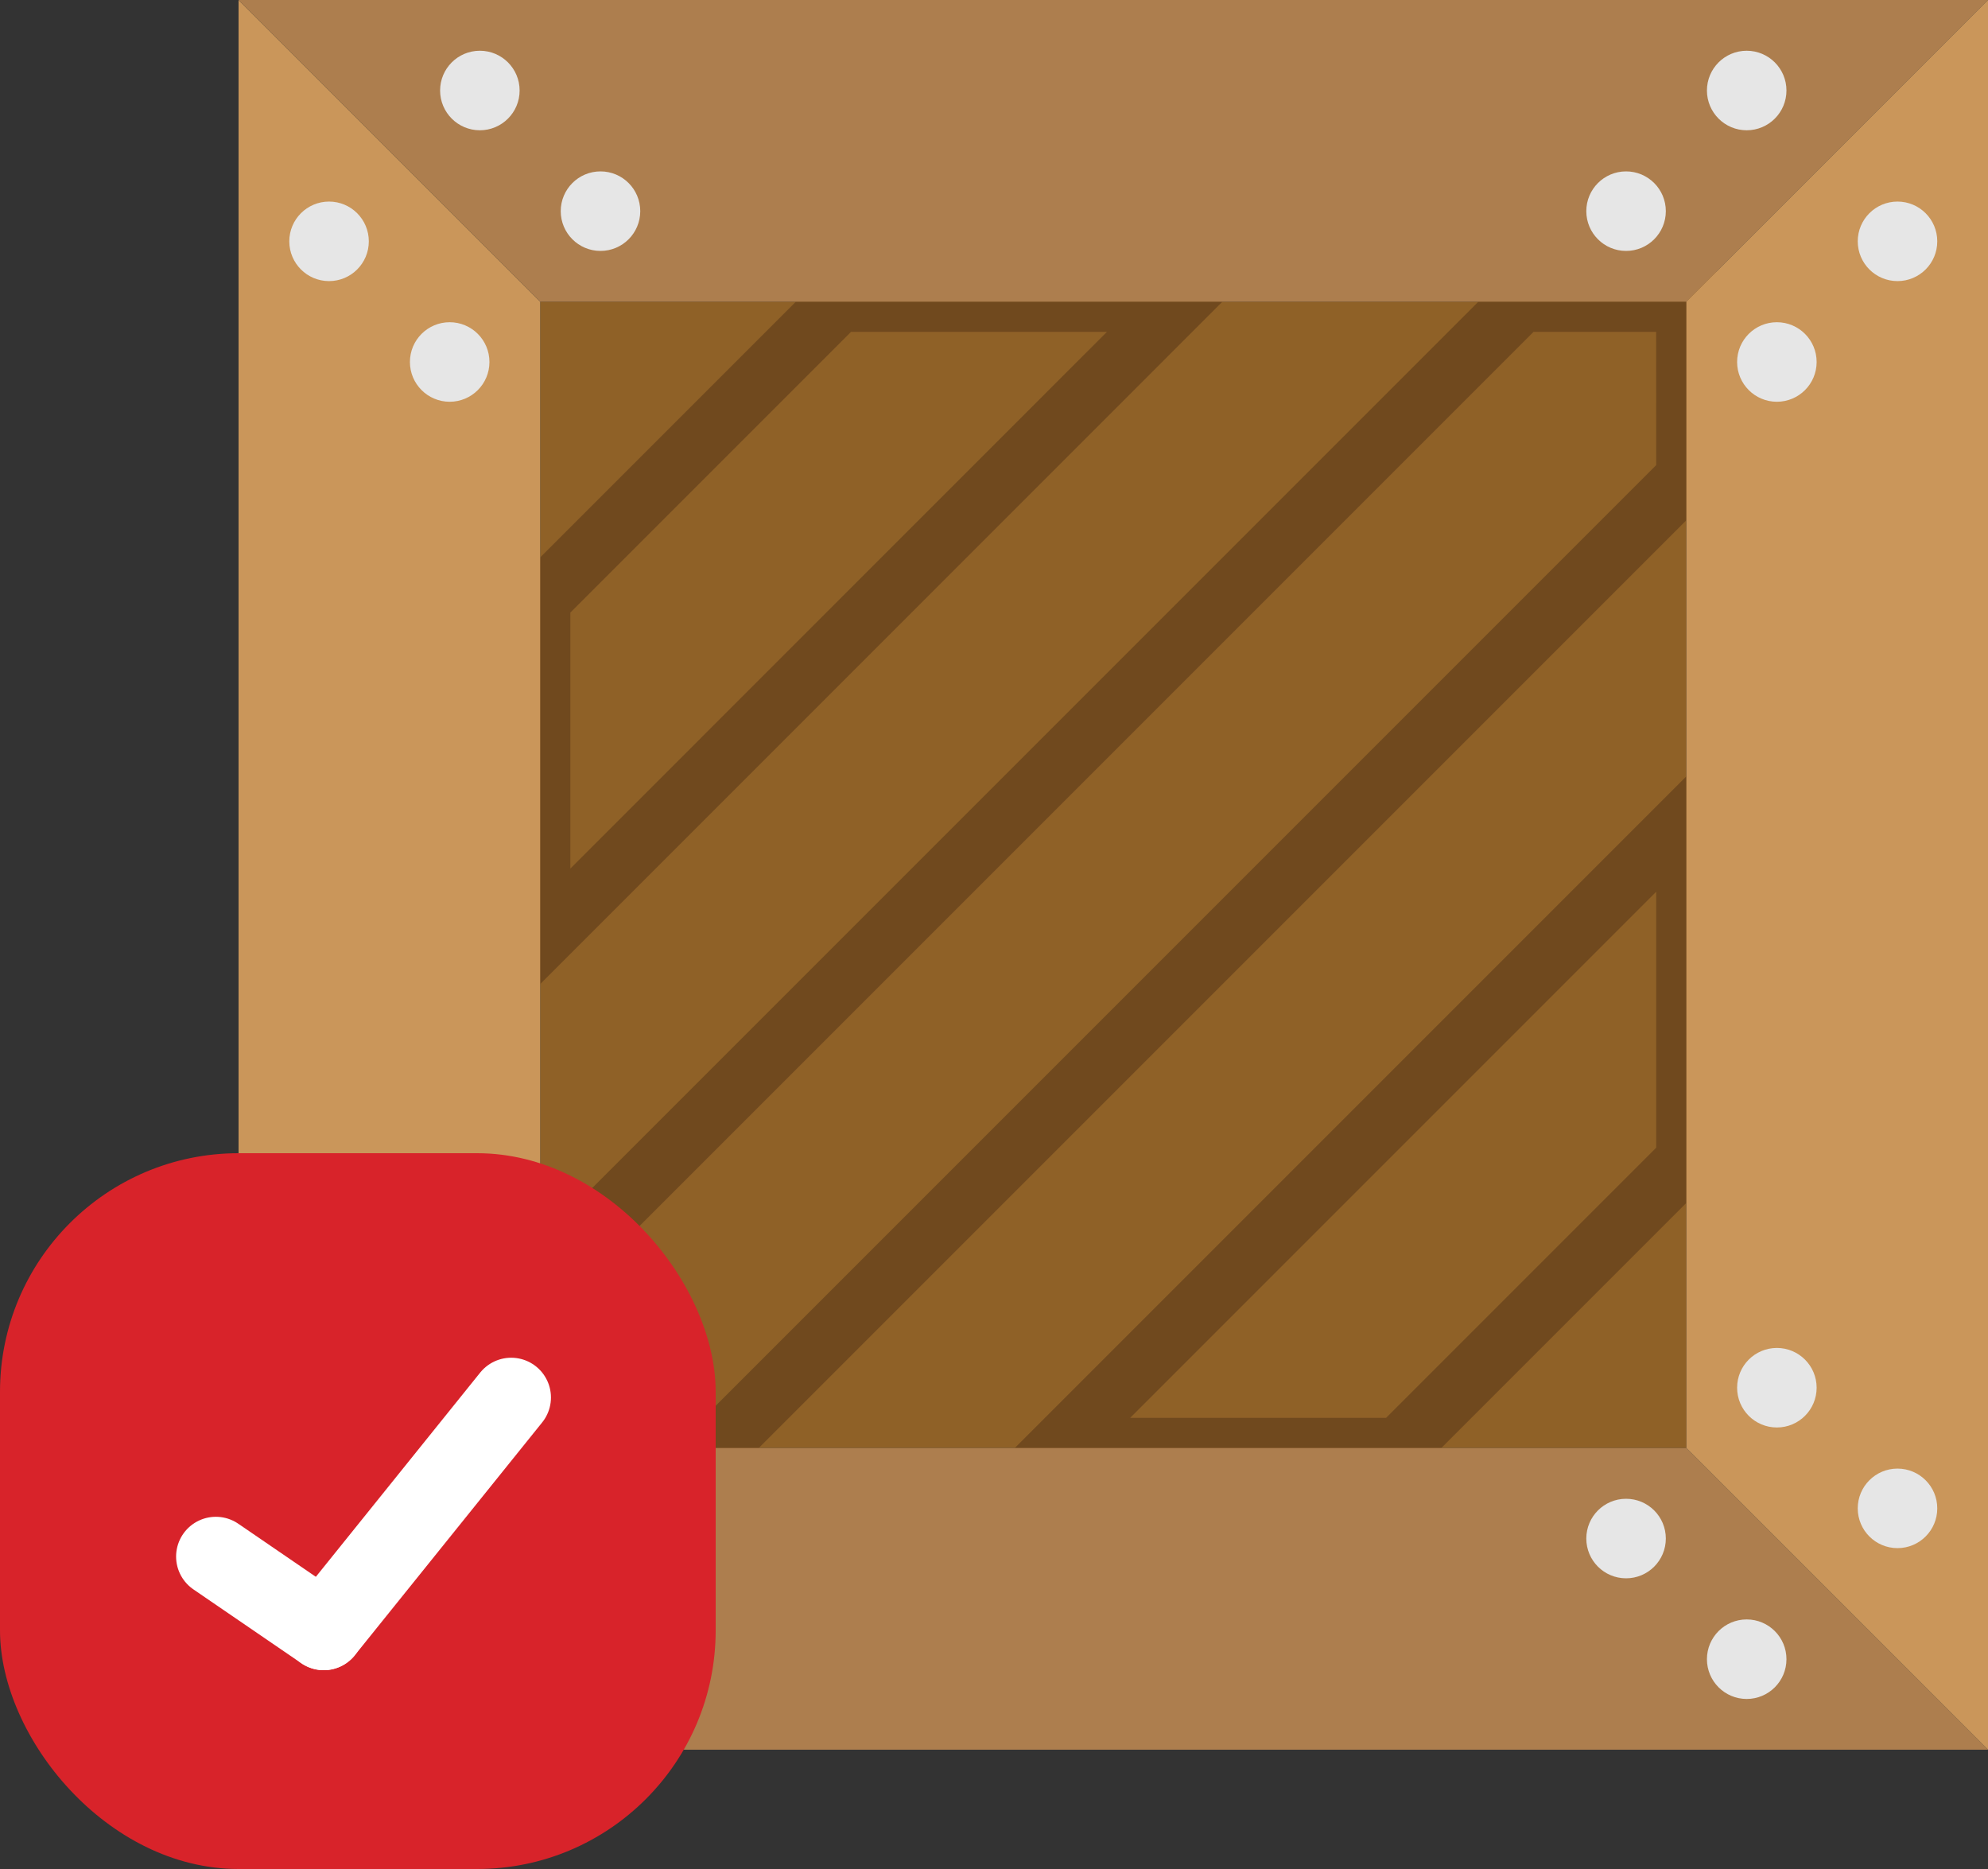 <svg height="47" viewBox="0 0 50 47" width="50" xmlns="http://www.w3.org/2000/svg"><rect x="0" y="0" width="50" height="47" fill="#333333" stroke="none"/><g fill="none" fill-rule="evenodd"><g fill-rule="nonzero" transform="translate(6)"><path d="m7.586 7.586h28.828v28.828h-28.828z" fill="#8f6127"/><g fill="#70491e" transform="translate(6.828 6.828)"><path d="m22.662 30.345 7.683-7.683v-10.728l-18.411 18.411zm6.165-8.311-6.793 6.793h-6.437l13.23-13.23z"/><path d="m25.113 0-25.113 25.113v5.231h5.497l24.848-24.848v-5.497zm3.714 4.869-23.959 23.959h-3.352v-3.085l24.225-24.225h3.085z"/><path d="m7.948 0-7.948 7.948v10.729l18.676-18.677zm-6.431 8.576 7.059-7.059h6.437l-13.496 13.497z"/></g><path d="m0 0v7.586 28.828 7.586l7.586-7.586v-28.828z" fill="#ca965a"/><path d="m0 44h7.586 28.828 7.586l-7.586-7.586h-28.828z" fill="#ad7e4e"/><path d="m0 0h7.586 28.828 7.586l-7.586 7.586h-28.828z" fill="#ad7e4e"/><path d="m44 0v7.586 28.828 7.586l-7.586-7.586v-28.828z" fill="#ca965a"/><g fill="#e6e6e6"><circle cx="2.276" cy="37.931" r="1"/><circle cx="5.31" cy="34.897" r="1"/><circle cx="2.276" cy="6.069" r="1"/><circle cx="5.31" cy="9.103" r="1"/><circle cx="37.931" cy="41.724" r="1"/><circle cx="34.897" cy="38.69" r="1"/><circle cx="6.069" cy="41.724" r="1"/><circle cx="9.103" cy="38.69" r="1"/><circle cx="37.931" cy="2.276" r="1"/><circle cx="34.897" cy="5.31" r="1"/><circle cx="6.069" cy="2.276" r="1"/><circle cx="9.103" cy="5.31" r="1"/><circle cx="41.724" cy="37.931" r="1"/><circle cx="38.69" cy="34.897" r="1"/><circle cx="41.724" cy="6.069" r="1"/><circle cx="38.69" cy="9.103" r="1"/></g></g><rect fill="#d8232a" height="18" rx="6" width="18" y="29"/><g stroke="#fff" stroke-linecap="round" stroke-width="2" transform="translate(5.429 35.143)"><path d="m0 4 2.714 1.857"/><path d="m7.428 0-4.714 5.857"/></g></g></svg>